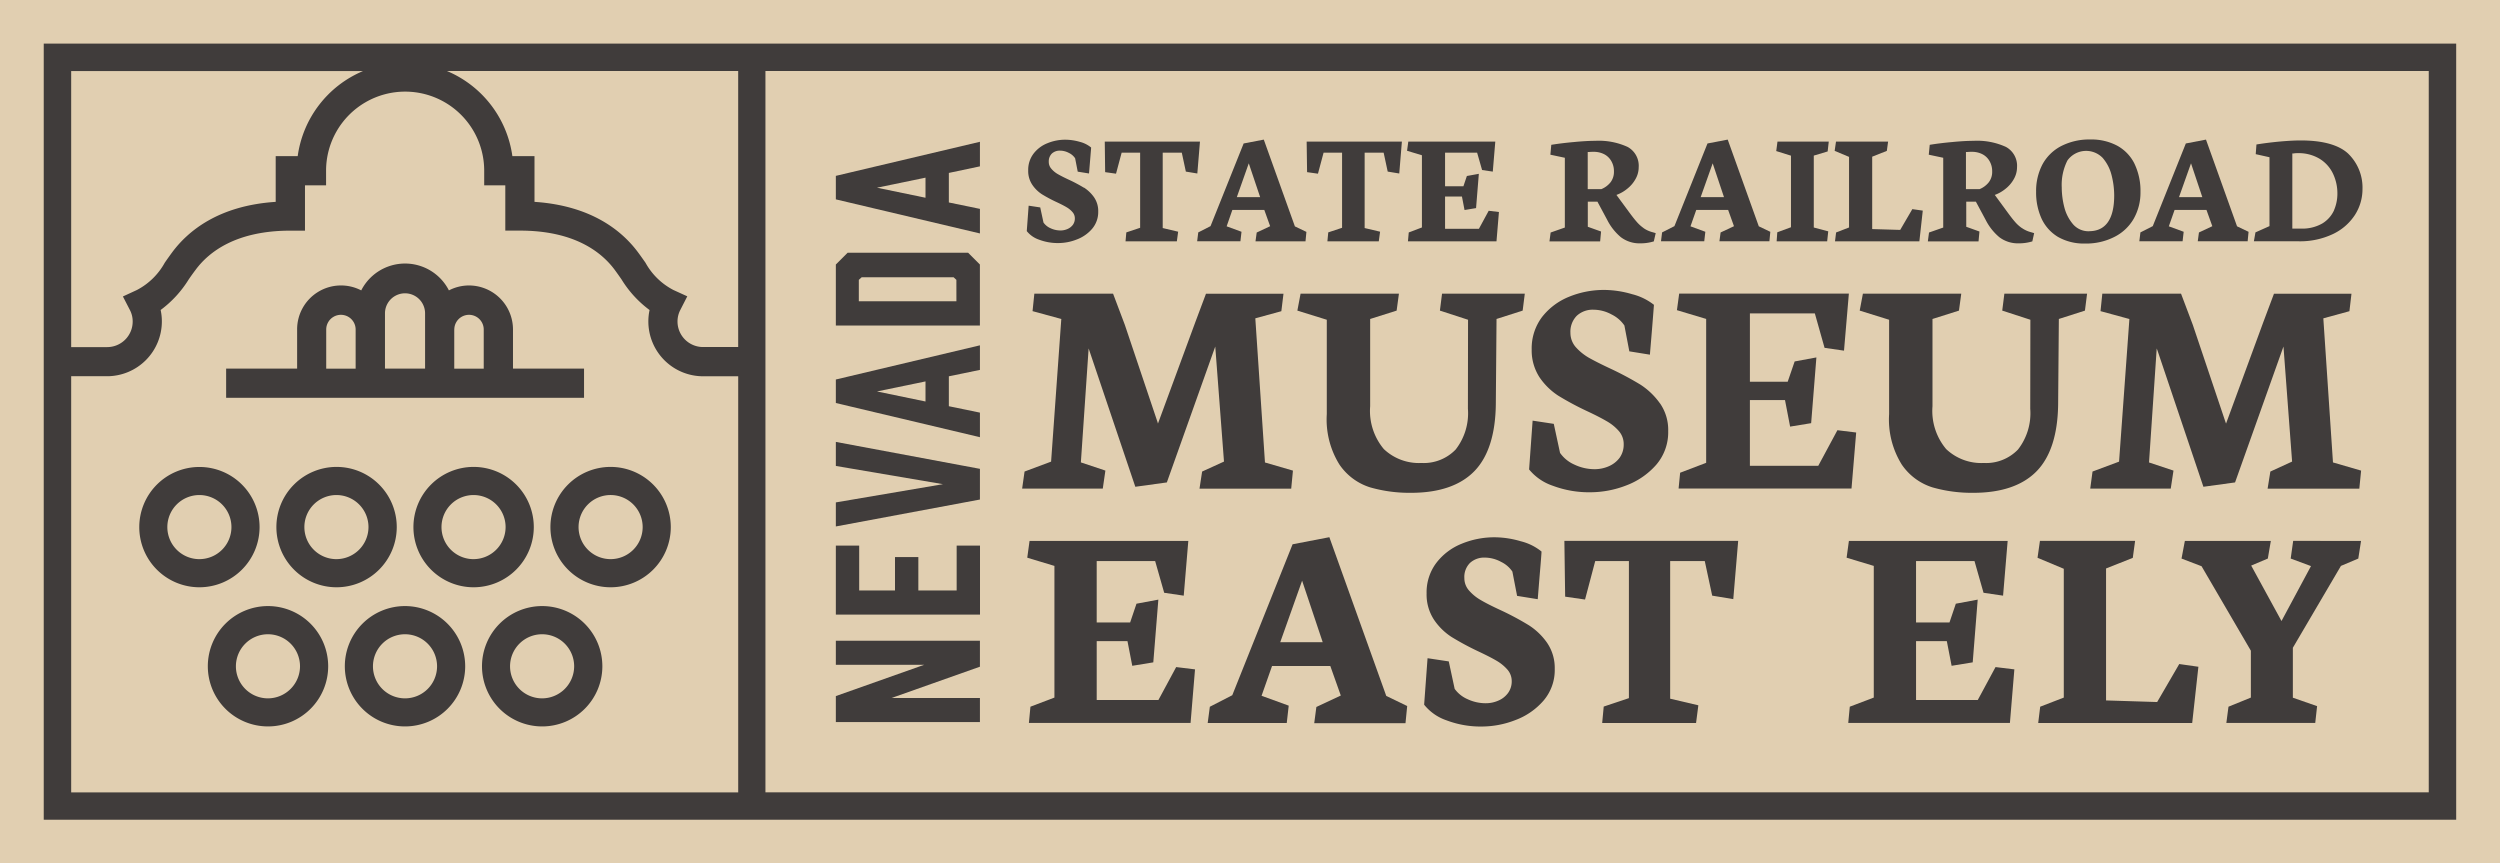 <?xml version="1.0" encoding="UTF-8"?>
<svg xmlns="http://www.w3.org/2000/svg" width="234" height="80.809" viewBox="0 0 234 80.809">
  <g transform="translate(-52.04 -40.5)">
    <g transform="translate(52.04 40.5)">
      <rect width="234" height="80.809" fill="#e1cfb1"></rect>
      <g transform="translate(78.235 13.277)">
        <path d="M196.226,148.3H182.74v-2.43l8.266-2.927H182.74V140.69h13.486v2.43l-8.267,2.927h8.267Z" transform="translate(-182.74 -93.994)" fill="#403c3b"></path>
        <path d="M196.226,132.269H182.74V125.81h2.185v4.2h3.352v-3.125h2.185v3.125h3.586v-4.2h2.185v6.459Z" transform="translate(-182.74 -88.021)" fill="#403c3b"></path>
        <path d="M196.226,112.12v2.873l-13.486,2.52v-2.251l10.026-1.706-10.026-1.706V109.6Z" transform="translate(-182.74 -81.514)" fill="#403c3b"></path>
        <path d="M193.317,97.445v2.765l2.909.6v2.3l-13.486-3.2v-2.2l13.486-3.2v2.3l-2.909.6Zm-2.185.443-4.543.94,4.543.94Z" transform="translate(-182.74 -75.465)" fill="#403c3b"></path>
        <path d="M182.74,81.121l1.1-1.1h11.283l1.1,1.1v5.711H182.74Zm11.283,1.437-.263-.245h-8.6l-.269.245v2.005h9.134Z" transform="translate(-182.74 -69.64)" fill="#403c3b"></path>
        <path d="M193.317,65.589v2.765l2.909.6v2.3l-13.486-3.19v-2.2l13.486-3.19v2.3Zm-2.185.443-4.543.94,4.543.94Z" transform="translate(-182.74 -62.68)" fill="#403c3b"></path>
      </g>
      <g transform="translate(96.157 50.281)">
        <path d="M224.951,139.973h-5.776V134.46h2.879l.449,2.311,1.939-.317.03-.006.473-5.872-2.017.377-.03.006-.593,1.754h-3.131v-5.746h5.471l.838,2.939.006.03,1.784.263.048.006.425-5.076.006-.048H212.889l-.21,1.538v.036l2.538.766v12.325l-2.221.844-.024.012-.144,1.52h15.132l.413-4.974.006-.042-1.766-.215Z" transform="translate(-212.68 -124.733)" fill="#403c3b"></path>
        <path d="M252.283,124.536l-.012-.036-3.442.664-5.645,14.127-2.083,1.071-.018.012-.2,1.52h7.4l.18-1.592v-.036l-2.538-.922.982-2.789h5.453l.982,2.765-2.263,1.06-.024.012-.2,1.52h8.542l.156-1.58v-.03l-1.957-.946-5.309-14.809Zm-.635,9.793h-3.975l2.047-5.758Z" transform="translate(-224 -124.5)" fill="#403c3b"></path>
        <path d="M284.515,132.739a26.221,26.221,0,0,0-2.61-1.395c-.79-.365-1.419-.682-1.862-.946a4.252,4.252,0,0,1-1.107-.9,1.734,1.734,0,0,1-.437-1.161,1.852,1.852,0,0,1,.527-1.419,1.958,1.958,0,0,1,1.395-.5,3.212,3.212,0,0,1,1.514.4,2.661,2.661,0,0,1,1.059.91l.437,2.251V130l1.892.305h.048v-.042c.036-.437.1-1.257.2-2.454.1-1.155.15-1.844.15-1.939v-.018l-.012-.012a4.971,4.971,0,0,0-1.933-.952,8.793,8.793,0,0,0-2.43-.371,8.021,8.021,0,0,0-3.089.6,5.611,5.611,0,0,0-2.376,1.79,4.565,4.565,0,0,0-.916,2.867,4.279,4.279,0,0,0,.694,2.46,5.709,5.709,0,0,0,1.646,1.616,25.634,25.634,0,0,0,2.49,1.341c.724.341,1.3.635,1.706.874a4.09,4.09,0,0,1,1.024.832,1.627,1.627,0,0,1,.407,1.083,1.83,1.83,0,0,1-.341,1.107,2.158,2.158,0,0,1-.9.712,2.9,2.9,0,0,1-1.2.251,4.006,4.006,0,0,1-1.7-.383,2.913,2.913,0,0,1-1.2-.964l-.551-2.568-1.939-.293h-.048l-.317,4.322v.018l.006.012a4.56,4.56,0,0,0,2.1,1.461,8.99,8.99,0,0,0,3.31.575,8.7,8.7,0,0,0,3.113-.6,6.447,6.447,0,0,0,2.634-1.814,4.391,4.391,0,0,0,1.059-2.981,4.171,4.171,0,0,0-.724-2.454,6.084,6.084,0,0,0-1.724-1.646Z" transform="translate(-237.592 -124.508)" fill="#403c3b"></path>
        <path d="M296.732,130.264v.036l1.82.263.042.006.952-3.6H302.7v12.828l-2.358.79-.144,1.538h8.787l.21-1.622v-.036l-2.634-.617V126.966H309.8l.688,3.208.006.03,1.927.317.048.012.455-5.405v-.048H296.66Z" transform="translate(-246.391 -124.733)" fill="#403c3b"></path>
        <path d="M353.071,139.973h-5.776V134.46h2.879l.449,2.311,1.939-.317.036-.006.467-5.872-2.017.377-.03.006-.593,1.754h-3.131v-5.746h5.471l.838,2.939.006.03,1.784.263.048.006.425-5.076.006-.048H341.009l-.21,1.538v.036l2.538.766v12.325l-2.221.844-.024.012-.144,1.52h15.132l.413-4.974.006-.042-1.766-.215Z" transform="translate(-264.109 -124.733)" fill="#403c3b"></path>
        <path d="M383.911,136.6l-2.071,3.562-4.783-.15V127.66l2.478-.982.024-.012.21-1.538.006-.048h-8.907l-.221,1.55-.006.03,2.46,1.03v12.056l-2.185.844-.024.012-.18,1.473-.006.048H385.12l.575-5.22.006-.042-1.76-.251Z" transform="translate(-276.087 -124.733)" fill="#403c3b"></path>
        <path d="M403.607,125.08l-.227,1.616-.006.036,1.9.706-2.76,5.142-2.837-5.19,1.532-.646.024-.006.275-1.61.012-.048h-8.051l-.305,1.616-.012.036,1.88.718,4.615,7.907v4.388l-2.071.844-.024.012-.2,1.52h8.32l.174-1.574-2.269-.79v-4.675l4.5-7.662,1.6-.676.024-.006.251-1.61.006-.048Z" transform="translate(-285.123 -124.733)" fill="#403c3b"></path>
      </g>
      <g transform="translate(95.678 27.134)">
        <path d="M234.6,102.217v-.036l-.9-13.444.03-.018,2.406-.658.2-1.634h-7.255l-.994,2.652-3.5,9.5-.036-.126-3.065-9.116-1.1-2.915h-7.369l-.168,1.634,2.7.736-.012.036-.952,13.313-.03.012-2.454.916-.227,1.6h7.548l.245-1.688-2.293-.766v-.036l.724-10.631.078.227,4.292,12.72,2.951-.407,4.531-12.72.018.227.8,10.541-2.047.934-.245,1.6h8.584l.162-1.688-2.634-.766Z" transform="translate(-211.88 -86.067)" fill="#403c3b"></path>
        <path d="M268.454,86.42l-.2,1.586,2.634.856v.03l-.012,8.3a5.516,5.516,0,0,1-1.149,3.819,4.143,4.143,0,0,1-3.2,1.257,4.774,4.774,0,0,1-3.52-1.3,5.553,5.553,0,0,1-1.281-4.011V88.79l.036-.012,2.442-.772.215-1.586h-9.206l-.3,1.586,2.754.856v8.829a7.972,7.972,0,0,0,1.179,4.717,5.449,5.449,0,0,0,2.879,2.143,13.352,13.352,0,0,0,3.837.509c2.622,0,4.621-.688,5.926-2.035s1.969-3.472,2-6.273l.066-7.961.03-.012L276,88.006l.2-1.586h-7.746Z" transform="translate(-229.157 -86.067)" fill="#403c3b"></path>
        <path d="M303.4,96.461a6.686,6.686,0,0,0-1.838-1.766,29.433,29.433,0,0,0-2.813-1.5c-.856-.4-1.538-.748-2.017-1.018a4.976,4.976,0,0,1-1.227-1,2.024,2.024,0,0,1-.491-1.323,2.119,2.119,0,0,1,.593-1.6,2.19,2.19,0,0,1,1.574-.569,3.569,3.569,0,0,1,1.682.443,3.1,3.1,0,0,1,1.191,1.018l.012.018.461,2.418,1.927.311c.036-.479.114-1.347.215-2.6.1-1.233.15-1.915.162-2.065a5.416,5.416,0,0,0-2.035-.994,9.43,9.43,0,0,0-2.6-.4,8.615,8.615,0,0,0-3.3.634,6.092,6.092,0,0,0-2.538,1.9,4.879,4.879,0,0,0-.97,3.047,4.608,4.608,0,0,0,.736,2.6,6.209,6.209,0,0,0,1.754,1.718,27.574,27.574,0,0,0,2.688,1.443c.784.365,1.407.688,1.856.952a4.331,4.331,0,0,1,1.131.922A1.843,1.843,0,0,1,300,100.28a2.12,2.12,0,0,1-.377,1.257,2.518,2.518,0,0,1-1.018.8,3.3,3.3,0,0,1-1.329.275,4.378,4.378,0,0,1-1.88-.425,3.206,3.206,0,0,1-1.341-1.083l-.012-.012-.587-2.724-1.981-.3-.329,4.567a4.852,4.852,0,0,0,2.215,1.526,9.635,9.635,0,0,0,3.538.611,9.337,9.337,0,0,0,3.328-.635,7.016,7.016,0,0,0,2.813-1.933,4.666,4.666,0,0,0,1.125-3.161,4.352,4.352,0,0,0-.766-2.592Z" transform="translate(-243.7 -85.83)" fill="#403c3b"></path>
        <path d="M329.279,99.2l-1.79,3.328h-6.4V96.376h3.286l.479,2.484,1.969-.323.491-6.153-2.035.377-.652,1.9H321.09v-6.4h6.076l.012.036.9,3.19,1.82.263.455-5.339H314.47l-.21,1.55,2.736.82v13.462l-.03.018-2.406.916-.144,1.479H330.6l.437-5.244-1.754-.215Z" transform="translate(-252.977 -86.063)" fill="#403c3b"></path>
        <path d="M356.384,86.42l-.2,1.586,2.634.856v.03l-.012,8.3a5.516,5.516,0,0,1-1.149,3.819,4.143,4.143,0,0,1-3.2,1.257,4.774,4.774,0,0,1-3.52-1.3,5.553,5.553,0,0,1-1.281-4.011V88.79l.036-.012,2.442-.772.215-1.586h-9.206l-.3,1.586,2.753.856v8.829a7.972,7.972,0,0,0,1.179,4.717,5.449,5.449,0,0,0,2.879,2.143,13.352,13.352,0,0,0,3.837.509c2.622,0,4.621-.688,5.926-2.035s1.969-3.472,2-6.273l.066-7.961.03-.012,2.412-.772.2-1.586h-7.746Z" transform="translate(-264.453 -86.067)" fill="#403c3b"></path>
        <path d="M401.606,102.217v-.036l-.9-13.444.036-.018,2.406-.658.192-1.634h-7.255l-.994,2.652-3.49,9.5-.048-.126-3.065-9.116-1.1-2.915h-7.369l-.168,1.634,2.7.736v.036l-.964,13.313-.03.012-2.454.916-.215,1.6h7.536l.257-1.688-2.3-.766.012-.036.718-10.631.084.227,4.286,12.72,2.963-.407,4.531-12.72.018.227.79,10.541-2.035.934-.257,1.6h8.584l.168-1.688-2.634-.766Z" transform="translate(-278.92 -86.067)" fill="#403c3b"></path>
      </g>
      <g transform="translate(4.094 4.082)">
        <path d="M126.221,47.32H58.88v72.645H284.685V47.32Zm-2.346,28.4h-3.286a2.391,2.391,0,0,1-2.388-2.388,2.336,2.336,0,0,1,.263-1.083l.652-1.275-1.3-.593a6.3,6.3,0,0,1-2.616-2.556c-.221-.311-.449-.64-.7-.976-1.49-2.005-4.364-4.364-9.685-4.717v-4.28h-2.071a10.153,10.153,0,0,0-6.124-7.967h27.26V75.717Zm-35.1-25.835a10.141,10.141,0,0,0-6.124,7.967H80.591v4.28c-5.327.347-8.195,2.712-9.685,4.717-.251.341-.485.67-.7.982a6.3,6.3,0,0,1-2.616,2.556l-1.3.6.658,1.275a2.307,2.307,0,0,1,.257,1.077,2.391,2.391,0,0,1-2.388,2.388H61.448V49.888H88.779ZM61.448,117.4V78.453h3.364a5.13,5.13,0,0,0,5.124-5.124,4.99,4.99,0,0,0-.114-1.077A10.262,10.262,0,0,0,72.444,69.4c.2-.293.419-.6.658-.916,1.239-1.67,3.783-3.657,8.859-3.657h1.371V60.585h1.975V59.214a7.4,7.4,0,1,1,14.8,0v1.371h1.975v4.238h1.371c5.07,0,7.614,1.987,8.859,3.657.233.317.449.623.652.916a10.2,10.2,0,0,0,2.622,2.861,4.99,4.99,0,0,0-.114,1.077,5.13,5.13,0,0,0,5.124,5.124h3.286v38.95H61.448Zm220.675,0H126.431V49.882H282.117V117.4Z" transform="translate(-58.88 -47.32)" fill="#403c3b"></path>
        <path d="M106.525,119.143a5.633,5.633,0,1,0-5.633,5.633A5.638,5.638,0,0,0,106.525,119.143Zm-5.639,3a3,3,0,1,1,2.993-3A3.007,3.007,0,0,1,100.887,122.142Z" transform="translate(-73.483 -73.889)" fill="#403c3b"></path>
        <path d="M85.079,119.143a5.63,5.63,0,1,0-5.633,5.633,5.638,5.638,0,0,0,5.633-5.633Zm-5.633,3a3,3,0,1,1,3-3A3,3,0,0,1,79.447,122.142Z" transform="translate(-64.877 -73.889)" fill="#403c3b"></path>
        <path d="M127.955,119.143a5.633,5.633,0,1,0-5.633,5.633A5.638,5.638,0,0,0,127.955,119.143Zm-5.639,3a3,3,0,1,1,3-3A3.007,3.007,0,0,1,122.317,122.142Z" transform="translate(-82.086 -73.889)" fill="#403c3b"></path>
        <path d="M143.743,113.51a5.633,5.633,0,1,0,5.633,5.633A5.638,5.638,0,0,0,143.743,113.51Zm0,8.632a3,3,0,1,1,3-3A3,3,0,0,1,143.743,122.142Z" transform="translate(-90.684 -73.889)" fill="#403c3b"></path>
        <path d="M90.163,135.27A5.633,5.633,0,1,0,95.8,140.9,5.638,5.638,0,0,0,90.163,135.27Zm0,8.638a3,3,0,1,1,3-3A3.011,3.011,0,0,1,90.163,143.908Z" transform="translate(-69.176 -82.624)" fill="#403c3b"></path>
        <path d="M111.593,135.27a5.633,5.633,0,1,0,5.633,5.633,5.642,5.642,0,0,0-5.633-5.633Zm0,8.638a3,3,0,1,1,3-3A3,3,0,0,1,111.593,143.908Z" transform="translate(-77.778 -82.624)" fill="#403c3b"></path>
        <path d="M133.043,135.27a5.633,5.633,0,1,0,5.633,5.633A5.638,5.638,0,0,0,133.043,135.27Zm0,8.638a3,3,0,1,1,2.993-3A3.007,3.007,0,0,1,133.043,143.908Z" transform="translate(-86.389 -82.624)" fill="#403c3b"></path>
        <path d="M99.533,94.28H120.9V91.545h-6.65V87.881a4.121,4.121,0,0,0-4.112-4.118,4.065,4.065,0,0,0-1.886.461,4.606,4.606,0,0,0-8.207,0,4.107,4.107,0,0,0-6,3.657v3.663H87.4V94.28H99.545Zm9.224-6.393a1.377,1.377,0,0,1,2.754,0v3.663h-2.759V87.887Zm-6.489,0V86.331a1.877,1.877,0,0,1,3.753,0v5.214h-3.753V87.881Zm-5.5,0a1.377,1.377,0,0,1,2.754,0v3.663H96.768V87.887Z" transform="translate(-70.328 -61.125)" fill="#403c3b"></path>
      </g>
    </g>
    <g transform="translate(148.149 53.555)">
      <g transform="translate(0 0.012)">
        <path d="M217.951,66.841a14.059,14.059,0,0,0-1.431-.76q-.655-.305-1.024-.521a2.258,2.258,0,0,1-.6-.5.947.947,0,0,1-.239-.64,1.021,1.021,0,0,1,.287-.778,1.082,1.082,0,0,1,.766-.275,1.777,1.777,0,0,1,.832.215,1.44,1.44,0,0,1,.581.5l.239,1.233v.018l1.036.168h.024l.114-1.365c.054-.664.084-1.012.084-1.059V63.07h-.006a2.688,2.688,0,0,0-1.06-.527,4.952,4.952,0,0,0-1.329-.2,4.381,4.381,0,0,0-1.694.329,3.042,3.042,0,0,0-1.3.976,2.5,2.5,0,0,0-.5,1.568,2.3,2.3,0,0,0,.383,1.347,3.178,3.178,0,0,0,.9.886,13.3,13.3,0,0,0,1.365.73c.4.186.712.347.934.479a2.15,2.15,0,0,1,.563.461.879.879,0,0,1,.221.593,1.006,1.006,0,0,1-.186.6,1.235,1.235,0,0,1-.5.389,1.622,1.622,0,0,1-.658.138,2.213,2.213,0,0,1-.934-.21,1.57,1.57,0,0,1-.658-.533l-.3-1.395v-.018l-1.065-.162h-.024l-.174,2.364h0V70.9a2.5,2.5,0,0,0,1.149.8,4.924,4.924,0,0,0,1.814.317,4.683,4.683,0,0,0,1.7-.329,3.511,3.511,0,0,0,1.443-.994,2.426,2.426,0,0,0,.581-1.634,2.261,2.261,0,0,0-.4-1.341,3.39,3.39,0,0,0-.946-.9Z" transform="translate(-212.6 -62.334)" fill="#403c3b"></path>
        <path d="M233.7,62.64H224.79l.036,2.843V65.5l1.018.144.527-1.969h1.73v7.033l-1.275.425-.018.006-.072.814-.006.024h4.807l.12-.886v-.018l-1.443-.341V63.676H232l.377,1.76v.012l1.053.174.024.006.245-2.963Z" transform="translate(-217.493 -62.454)" fill="#403c3b"></path>
        <path d="M245.477,62.348V62.33l-1.874.359h-.012l-3.1,7.74-1.137.581h-.012l-.1.814v.024h4.046l.1-.874v-.018l-1.389-.509.533-1.532h2.993l.545,1.52-1.245.587h-.012l-.114.832h4.681l.084-.886-1.077-.515-2.909-8.117Zm-2.526,5.369,1.119-3.167,1.065,3.167Z" transform="translate(-223.294 -62.33)" fill="#403c3b"></path>
        <path d="M256.4,65.483V65.5l1.018.144.527-1.969h1.73v7.033l-1.281.425-.012.006-.078.814v.024h4.807l.12-.886v-.018l-1.443-.341V63.676h1.778l.377,1.76.006.012,1.054.174.024.006.245-2.963.006-.024H256.36Z" transform="translate(-230.166 -62.454)" fill="#403c3b"></path>
        <path d="M279.71,69.117H279.7l-.916,1.688h-3.167V67.782h1.58l.239,1.245.006.018,1.077-.18.257-3.178v-.03l-1.1.2-.018.006-.323.958h-1.718V63.676h3l.461,1.61V65.3l1.006.15.233-2.783V62.64h-8.141l-.114.844V63.5l1.389.419v6.758l-1.233.467-.072.808-.006.024h8.29l.227-2.724V69.23Z" transform="translate(-236.468 -62.454)" fill="#403c3b"></path>
      </g>
      <g transform="translate(48.929)">
        <path d="M303.133,70.679a3.476,3.476,0,0,1-.664-.611c-.21-.239-.461-.569-.76-.976L300.6,67.584A3.393,3.393,0,0,0,301.619,67a3.017,3.017,0,0,0,.778-.922,2.23,2.23,0,0,0,.287-1.089,2.007,2.007,0,0,0-1.042-1.9,6.478,6.478,0,0,0-3.035-.569c-.521,0-1.191.036-1.987.114-.736.066-1.443.15-2.1.257h-.018l-.084.928,1.353.287v6.531l-1.317.461h-.012l-.108.814v.024h4.741l.084-.91v-.018l-1.239-.443V68.213h.9l.916,1.706a5.131,5.131,0,0,0,1.281,1.622,2.883,2.883,0,0,0,1.8.575,4.249,4.249,0,0,0,1.269-.18h.012l.174-.76v-.018l-.287-.084a2.579,2.579,0,0,1-.844-.383Zm-3.083-4.28a2.113,2.113,0,0,1-.856.64h-1.281V63.568c.036,0,.09,0,.174-.006a3.6,3.6,0,0,1,.371-.012,2.1,2.1,0,0,1,1.024.239,1.63,1.63,0,0,1,.652.652,1.848,1.848,0,0,1,.233.934A1.619,1.619,0,0,1,300.051,66.4Z" transform="translate(-294.34 -62.394)" fill="#403c3b"></path>
        <path d="M318.007,62.348V62.33l-1.874.359h-.012l-3.095,7.74-1.143.581h-.012l-.1.814v.024h4.046l.1-.874v-.018l-1.389-.509.539-1.532h2.987l.545,1.52-1.251.587-.108.8v.024h4.675l.084-.868v-.018l-1.077-.515-2.909-8.117Zm-2.526,5.369,1.125-3.167,1.059,3.167Z" transform="translate(-301.337 -62.318)" fill="#403c3b"></path>
        <path d="M329.786,63.508l-.006.018,1.383.431v6.7l-1.269.467-.012.006-.06.82v.024h4.729l.1-.934-1.353-.359V63.951l1.281-.383.018-.006.1-.892.006-.03H329.9Z" transform="translate(-308.566 -62.442)" fill="#403c3b"></path>
        <path d="M345.056,70.906l-2.622-.078V64.053l1.359-.539.012-.006.114-.838.006-.03h-4.878l-.126.868,1.347.563v6.608l-1.2.461-.012.006-.1.808-.006.024h7.9l.317-2.861V69.1l-.976-.138Z" transform="translate(-312.235 -62.442)" fill="#403c3b"></path>
        <path d="M362.287,70.679a3.37,3.37,0,0,1-.664-.611c-.21-.239-.467-.581-.754-.976l-1.107-1.508A3.393,3.393,0,0,0,360.779,67a3.017,3.017,0,0,0,.778-.922,2.23,2.23,0,0,0,.287-1.089,2.007,2.007,0,0,0-1.042-1.9,6.478,6.478,0,0,0-3.035-.569c-.521,0-1.191.036-1.987.114-.736.066-1.443.15-2.089.257h-.018l-.09.928,1.353.287v6.531l-1.317.461h-.012l-.108.814v.024h4.741l.084-.91v-.018l-1.233-.443V68.213h.9l.916,1.706a5.132,5.132,0,0,0,1.281,1.622,2.878,2.878,0,0,0,1.8.575,4.29,4.29,0,0,0,1.275-.18h.012l.168-.76v-.018l-.287-.084a2.636,2.636,0,0,1-.844-.383ZM359.2,66.4h0a2.113,2.113,0,0,1-.856.64h-1.281V63.568c.03,0,.084,0,.174-.006a3.6,3.6,0,0,1,.371-.012,2.1,2.1,0,0,1,1.024.239,1.63,1.63,0,0,1,.652.652,1.849,1.849,0,0,1,.233.934A1.587,1.587,0,0,1,359.2,66.4Z" transform="translate(-318.088 -62.394)" fill="#403c3b"></path>
        <path d="M379.626,64.573a3.883,3.883,0,0,0-1.616-1.682,5.133,5.133,0,0,0-2.5-.581,5.775,5.775,0,0,0-2.742.617,4.186,4.186,0,0,0-1.754,1.718,5.351,5.351,0,0,0-.593,2.556,5.889,5.889,0,0,0,.509,2.514,3.931,3.931,0,0,0,1.544,1.718,4.875,4.875,0,0,0,2.514.617,5.791,5.791,0,0,0,2.742-.611,4.309,4.309,0,0,0,1.82-1.7,4.954,4.954,0,0,0,.64-2.514,5.848,5.848,0,0,0-.563-2.646ZM375.37,70.9a1.908,1.908,0,0,1-1.479-.64,3.925,3.925,0,0,1-.826-1.592,7.53,7.53,0,0,1-.245-1.874,5.04,5.04,0,0,1,.533-2.52,2.157,2.157,0,0,1,3.3-.239,3.946,3.946,0,0,1,.832,1.622,7.733,7.733,0,0,1,.245,1.886c0,2.227-.8,3.352-2.358,3.352Z" transform="translate(-324.879 -62.31)" fill="#403c3b"></path>
        <path d="M392.8,62.348V62.33l-1.874.359h-.012l-3.095,7.74-1.143.581h-.012l-.1.814v.024h4.046l.1-.874v-.018l-1.389-.509.539-1.532h2.987l.545,1.52-1.251.587-.108.8v.024H396.7l.084-.868v-.018l-1.077-.515L392.8,62.33Zm-2.526,5.369,1.125-3.167,1.059,3.167Z" transform="translate(-331.358 -62.318)" fill="#403c3b"></path>
        <path d="M413.345,63.735c-.874-.844-2.382-1.275-4.483-1.275-.5,0-1.113.03-1.927.1-.778.072-1.5.162-2.2.275h-.018l-.066.892v.018l1.287.287v6.447l-1.3.581h-.012l-.144.814V71.9h4.178a7.188,7.188,0,0,0,3.2-.67,5.008,5.008,0,0,0,2.071-1.79,4.472,4.472,0,0,0,.712-2.424,4.415,4.415,0,0,0-1.3-3.28ZM411.98,69a2.8,2.8,0,0,1-1.1,1.233,3.767,3.767,0,0,1-2.005.479h-.8V63.681a.921.921,0,0,0,.215-.018,2.166,2.166,0,0,1,.281-.012,3.8,3.8,0,0,1,2.071.533,3.288,3.288,0,0,1,1.245,1.395,4.279,4.279,0,0,1,.407,1.844,3.936,3.936,0,0,1-.323,1.586Z" transform="translate(-338.552 -62.37)" fill="#403c3b"></path>
      </g>
    </g>
  </g>
</svg>
